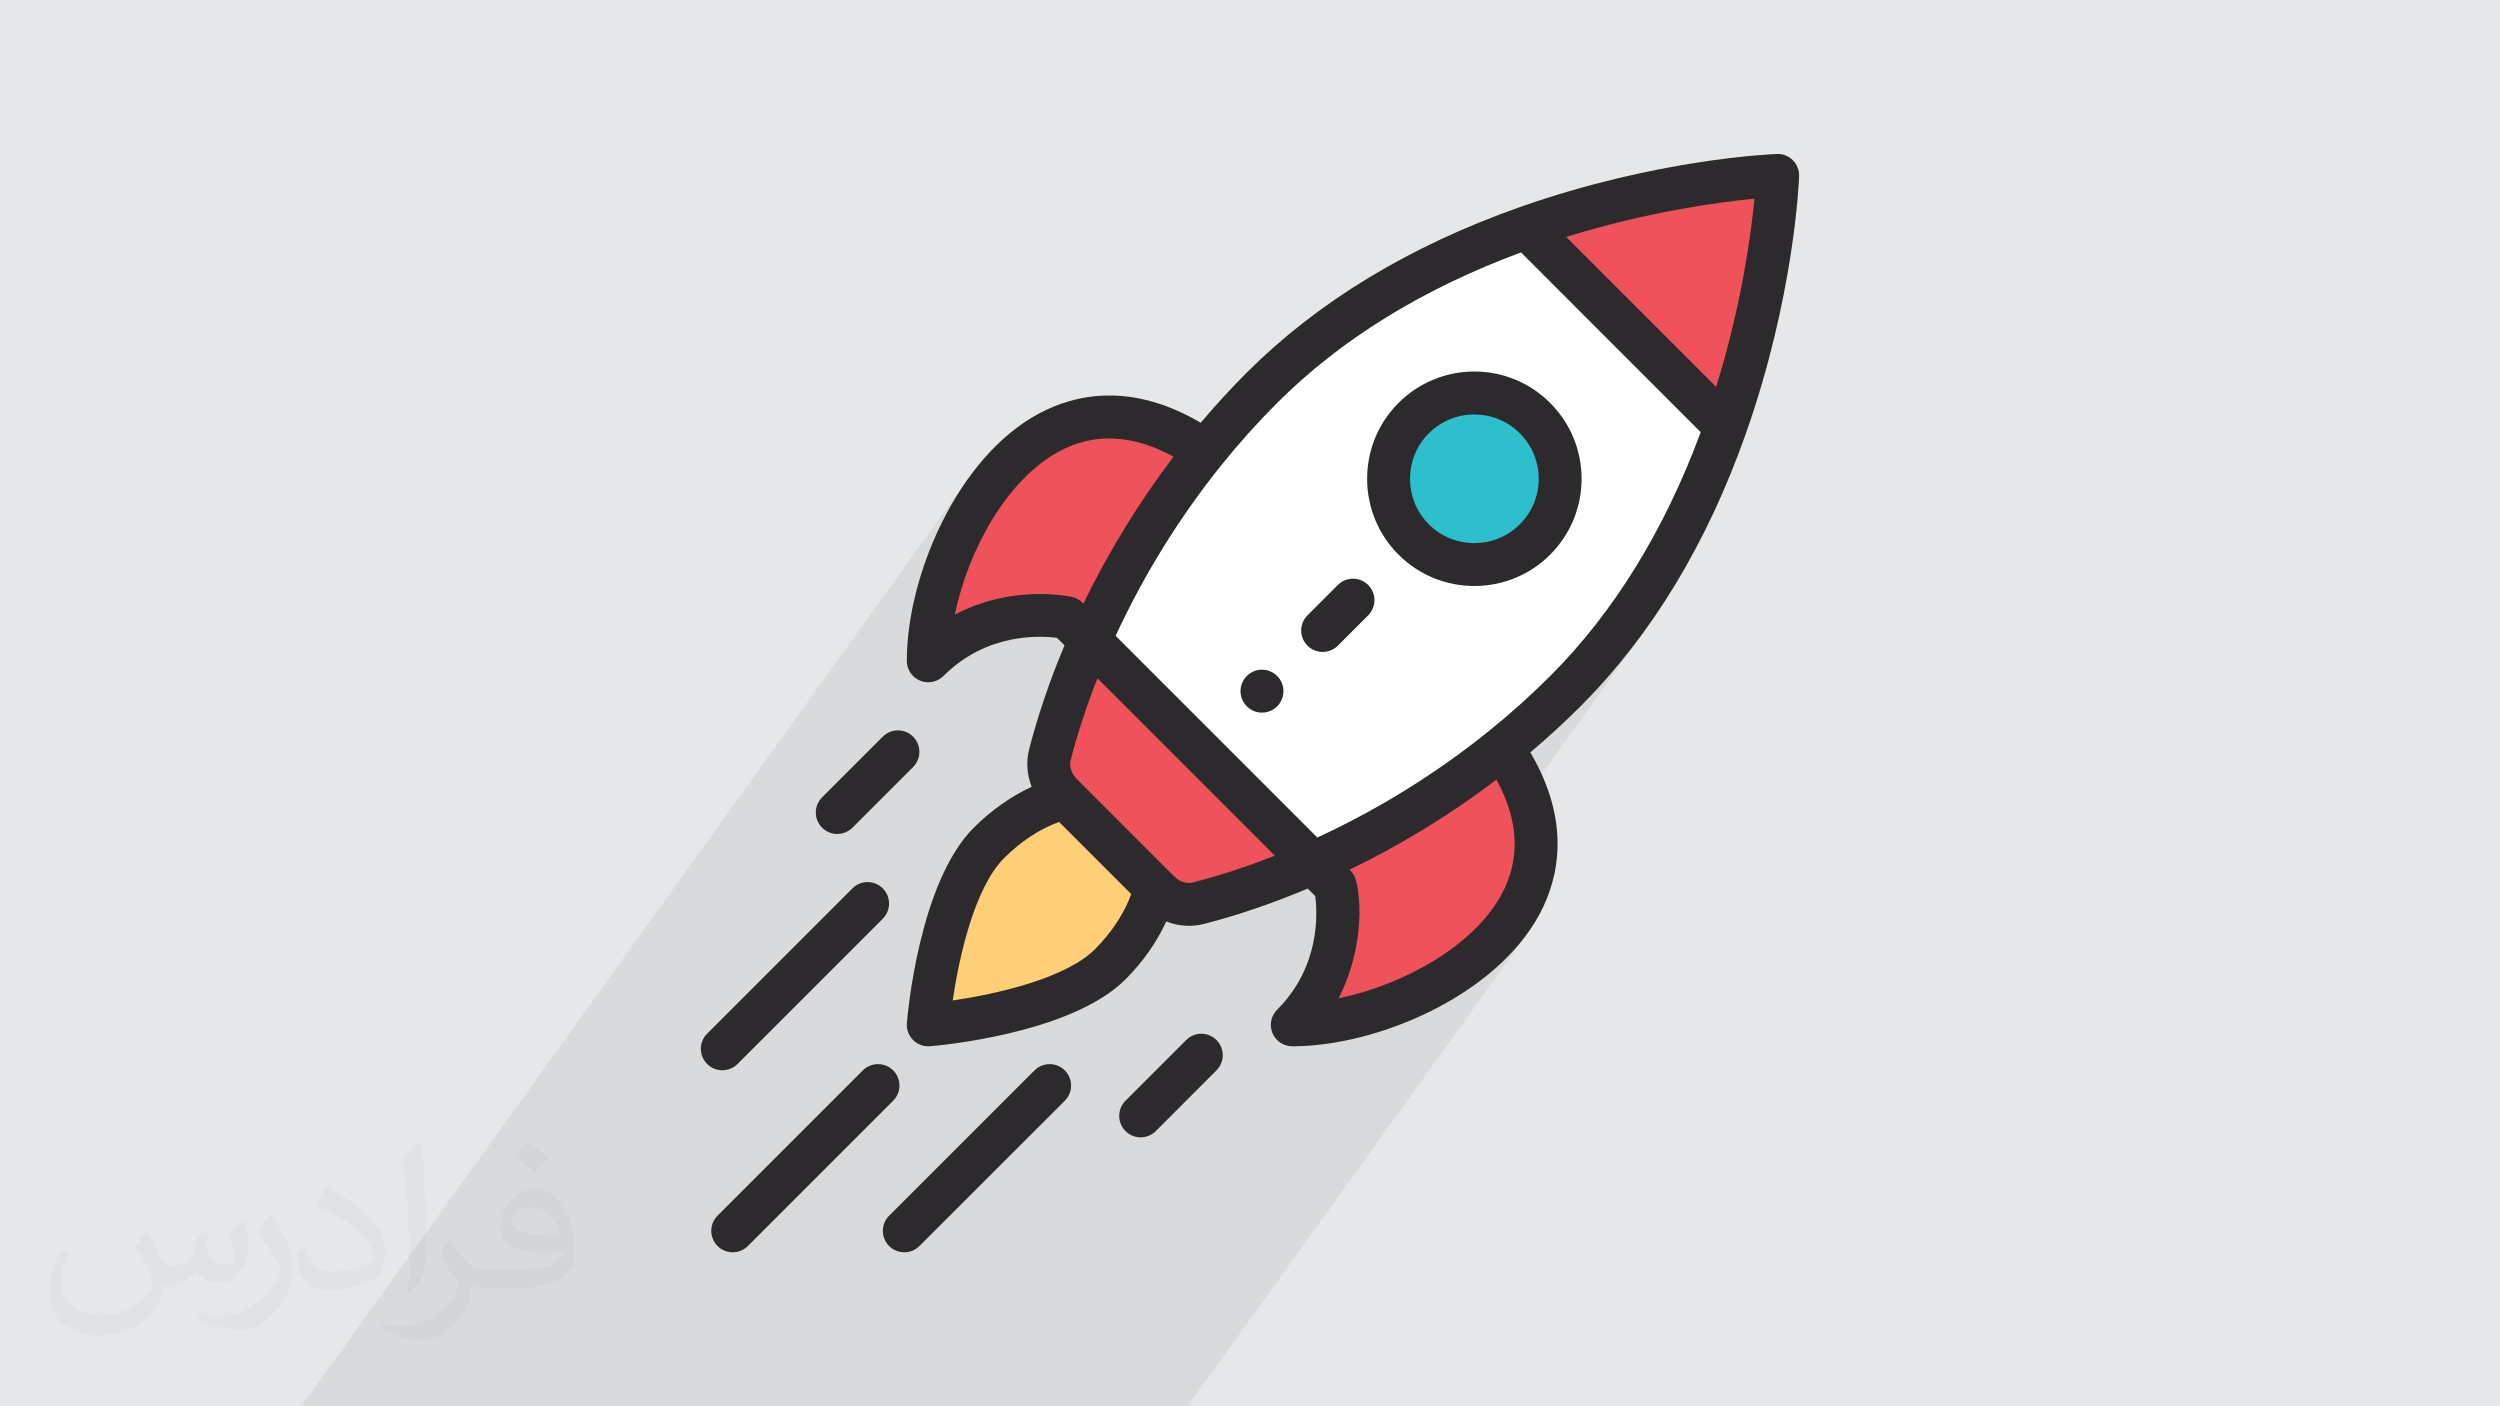 <?xml version="1.0" encoding="UTF-8"?>
<!DOCTYPE svg PUBLIC "-//W3C//DTD SVG 1.1//EN" "http://www.w3.org/Graphics/SVG/1.1/DTD/svg11.dtd">
<!-- Creator: CorelDRAW 2017 -->
<svg xmlns="http://www.w3.org/2000/svg" xml:space="preserve" width="3.703in" height="2.083in" version="1.1" style="shape-rendering:geometricPrecision; text-rendering:geometricPrecision; image-rendering:optimizeQuality; fill-rule:evenodd; clip-rule:evenodd"
viewBox="0 0 3703.33 2083.33"
 xmlns:xlink="http://www.w3.org/1999/xlink">
 <defs>
  <style type="text/css">
   <![CDATA[
    .fil0 {fill:#E6E7E8}
    .fil7 {fill:#2C2A2C;fill-rule:nonzero}
    .fil5 {fill:#2DBFCC;fill-rule:nonzero}
    .fil3 {fill:#EF525B;fill-rule:nonzero}
    .fil4 {fill:#FEFEFE;fill-rule:nonzero}
    .fil6 {fill:#FFCF78;fill-rule:nonzero}
    .fil1 {fill:#373435;fill-opacity:0.031}
    .fil2 {fill:#373435;fill-opacity:0.078}
   ]]>
  </style>
 </defs>
 <g id="Layer_x0020_1">
  <g id="_2367962500624">
   <g id="_2080975554176">
    <polygon class="fil0" points="-0.19,0 3703.52,0 3703.52,2083.33 -0.19,2083.33 "/>
    <path class="fil1" d="M218.5 1824.59c6.97,10.71 11.55,21.01 16.13,32.35 3.22,6.66 4.99,19.04 20.6,19.04 4.58,0 11.13,-1.46 16.96,-4.68 6.56,-3.43 11.55,-8.53 14.04,-16.54l6.35 -20.91 15.09 -7.49 1.04 1.04c-1.98,7.9 -2.5,15.39 -2.5,21.43 0,17.58 15.09,24.24 27.26,24.24 7.07,0 13.31,-3.43 13.31,-9.88 0,-8.43 -3.54,-22.47 -8.11,-35.16 7.07,-7.07 14.15,-14.15 22.26,-19.87l1.25 0.63c3.54,14.98 5.52,29.75 5.52,39.63 0,9.57 -4.26,20.29 -7.8,27.36 -7.28,13.73 -20.19,24.66 -35.79,24.66 -11.86,0 -24.97,-5.93 -34.02,-16.96l-0.52 0c-8.63,10.51 -21.74,20.19 -42.86,20.19l-6.56 0c-1.04,13.94 -4.06,23.82 -8.53,32.56 -12.69,24.66 -49.94,42.03 -85,42.03 -48.9,0 -73.35,-28.3 -73.35,-65.75 0,-23.2 7.49,-44.84 19.14,-60.03l9.57 3.85c-7.28,13.94 -12.07,27.15 -12.07,40.06 0,35.17 28.51,51.91 61.48,51.91 30.48,0 68.35,-19.56 75.11,-42.03 -2.5,-24.66 -11.86,-36.2 -26.01,-58.78 4.37,-7.49 9.88,-14.98 16.65,-22.89l1.35 0 0 0 0 0 0 -0.01zm563.25 -132.44c10.3,6.45 20.39,14.15 30.17,22.99 -5.52,7.7 -12.28,14.77 -20.91,20.91 -9.78,-7.91 -19.66,-14.77 -29.76,-22.06 6.87,-7.7 13.63,-15.19 20.5,-21.85zm5.31 96.24c-16.65,0 -30.28,10.93 -30.28,19.04 0,17.37 33.29,22.78 73.04,22.57 -4.99,-20.39 -22.37,-41.61 -42.76,-41.61zm-37.35 93c21.64,0 40.57,-0.63 54.93,-4.26 16.13,-4.06 29.76,-12.28 29.76,-17.79 0,-1.56 0,-3.22 -0.52,-4.79 -9.05,0.94 -19.35,0.94 -28.51,0.94 -29.24,0 -51.6,-6.66 -60.44,-23.2 -2.29,-4.47 -3.74,-9.68 -3.74,-15.4 0,-15.92 6.76,-31.52 18.83,-42.24 10.09,-8.74 21.22,-14.36 32.56,-14.36 20.39,0 36.83,16.54 48.17,42.45 6.24,14.15 10.51,30.38 10.51,50.97 0,13.73 -3.74,25.28 -12.28,33.92 -15.92,15.4 -45.15,21.22 -89.99,21.22l-20.5 0 0 0 -5.31 0c-11.03,0 -19.14,-1.98 -25.39,-6.87l-1.04 0c0.21,2.5 0.52,5.1 0.52,7.49 0,10.09 -3.33,22.89 -10.09,33.19 -19.98,29.76 -41.61,42.65 -60.24,42.65 -18.93,0 -42.13,-7.28 -63.05,-16.75l3.74 -7.28c6.87,2.81 16.13,4.68 29.03,4.68 33.81,0 78.13,-32.56 83.65,-64.19 -1.25,-2.6 -3.43,-6.04 -6.76,-9.68 -9.78,-11.76 -16.13,-21.64 -21.95,-31.94 5.1,-9.88 9.57,-17.79 13.94,-24.87l1.67 -0.21c14.46,29.34 27.57,46.3 56.8,46.3l4.47 0 0 0 21.22 0 0 0 0 0 0 0zm-146.28 31.11c2.5,-13.52 2.7,-28.71 2.7,-42.86l0 -21.02c0,-39.22 -4.99,-96.23 -9.05,-133.27 7.07,-7.8 16.96,-16.75 24.76,-22.78l2.19 0.63c5.31,46.71 6.66,101.02 6.66,150.85 0,13.11 -0.52,26.01 -1.77,35.37 -0.83,11.86 -7.59,20.81 -22.26,34.54l-3.22 -1.46 0 0 0 0 0 -0zm-150.54 -62c0.73,18.41 9.78,32.98 41.3,32.98 19.66,0 36.31,-5.1 54.72,-13.84 3.22,-1.56 4.99,-3.43 4.99,-5.2 0,-11.55 -8.74,-26.74 -23.72,-40.67 -14.36,-13.11 -33.5,-24.66 -51.39,-32.35 -6.04,-2.6 -8.01,-5.41 -8.01,-7.91 0,-5.41 7.07,-16.54 12.8,-24.45l2.08 -0.21c20.39,10.72 43.28,26.53 60.24,44.32 15.4,16.33 24.97,32.77 24.97,50.77 0,13.31 -4.06,26.01 -10.61,37.56 -22.47,11.34 -46.4,19.87 -70.12,19.87 -28.71,0 -48.38,-13.42 -48.38,-45.15 0,-3.43 0,-8.84 1.25,-15.71l9.88 0 0 0 0 0 0 -0zm-52.02 -52.22l17.89 28.92c6.56,10.71 12.59,22.26 12.59,40.67l0 23.62c0,19.04 -12.17,39.43 -31.83,59.51 -15.3,13.73 -28.92,19.56 -41.51,19.56 -18.73,0 -40.16,-5.83 -64.81,-16.54l2.7 -7.28c7.91,2.19 16.96,3.85 28.09,3.85 35.48,-0.21 71.78,-26.11 88.43,-57.84 1.98,-3.64 2.81,-7.07 2.81,-9.47 0,-3.64 -2.08,-7.7 -3.54,-11.34 -9.05,-17.17 -19.14,-32.77 -30.28,-47.13 5.83,-9.15 11.55,-18 17.89,-26.74l1.56 0.21 0 0 0 0 0 0z"/>
    <polygon class="fil2" points="2542.26,573.14 2523.11,599.77 2555.47,632.02 2274.78,1022.47 2285.5,1012.17 2296.42,1001.46 2313.8,983.46 2330.75,964.83 2347.3,945.59 2363.31,925.72 2378.92,905.22 2246.38,1089.68 2255.01,1082.5 2276.44,1063.46 2297.56,1043.9 2318.06,1023.93 2339.59,1001.56 2360.09,978.78 2379.65,955.37 2398.17,931.54 2415.85,907.41 2009.59,1472.43 2009.8,1472.33 2266.98,1114.65 2276.65,1106.43 2286.22,1098.11 2295.69,1089.68 2305.06,1081.15 2314.31,1072.52 2323.37,1063.88 2332.42,1055.14 2341.37,1046.4 2351.04,1036.41 2360.72,1026.32 2370.19,1016.02 2379.66,1005.62 2388.81,994.9 2397.96,984.08 2406.91,973.16 2415.76,961.92 2424.5,950.58 2433.03,939.04 2062.66,1454.22 2072.85,1449.96 2090.33,1441.85 2107.39,1432.9 2123.94,1423.33 2139.85,1413.03 2155.04,1402.1 2169.4,1390.56 2182.82,1378.38 2195.1,1365.59 2206.33,1352.27 2132.99,1454.33 2149.11,1444.45 2165.76,1433.11 2181.68,1421.04 2196.76,1408.14 2210.81,1394.62 2223.71,1380.37 2235.46,1365.39 2153.8,1478.89 2169.5,1469.32 2192.39,1453.19 2213.93,1435.82 2233.7,1417.09 2251.59,1397.32 2267.41,1376.31 1759.09,2083.33 1719.35,2083.33 1680.85,2083.33 1610.42,2083.33 1595.96,2083.33 1570.68,2083.33 1570.47,2083.33 1556.53,2083.33 1548.31,2083.33 1532.08,2083.33 1531.04,2083.33 1518.66,2083.33 1512.21,2083.33 1511.07,2083.33 1507.43,2083.33 1487.56,2083.33 1486.1,2083.33 1472.89,2083.33 1469.04,2083.33 1456.65,2083.33 1448.85,2083.33 1444.79,2083.33 1444.27,2083.33 1427.73,2083.33 1422.94,2083.33 1418.99,2083.33 1405.05,2083.33 1391.83,2083.33 1385.91,2083.33 1374.15,2083.33 1365.31,2083.33 1351.99,2083.33 1345.65,2083.33 1341.28,2083.33 1313.6,2083.33 1302.16,2083.33 1269.28,2083.33 1252.43,2083.33 1251.91,2083.33 1238.49,2083.33 1227.88,2083.33 1220.8,2083.33 1217.58,2083.33 1215.29,2083.33 1212.59,2083.33 1211.34,2083.33 1209.26,2083.33 1191.36,2083.33 1184.91,2083.33 1177.63,2083.33 1175.03,2083.33 1173.15,2083.33 1167.95,2083.33 1159.11,2083.33 1152.04,2083.33 1146.94,2083.33 1146.42,2083.33 1139.34,2083.33 1135.28,2083.33 1114.17,2083.33 1113.65,2083.33 1107.09,2083.33 1094.5,2083.33 1093.98,2083.33 1080.46,2083.33 1079,2083.33 1077.65,2083.33 1074.84,2083.33 1069.22,2083.33 1068.7,2083.33 1065.17,2083.33 1041.03,2083.33 1039.06,2083.33 1005.14,2083.33 1003.16,2083.33 1000.77,2083.33 998.17,2083.33 997.65,2083.33 994.11,2083.33 991.72,2083.33 979.02,2083.33 968.1,2083.33 962.58,2083.33 937.09,2083.33 935.43,2083.33 928.67,2083.33 927,2083.33 919.82,2083.33 901.72,2083.33 897.98,2083.33 892.15,2083.33 868.64,2083.33 861.77,2083.33 860.73,2083.33 859.38,2083.33 850.43,2083.33 832.12,2083.33 825.04,2083.33 823.69,2083.33 804.86,2083.33 798.3,2083.33 788.83,2083.33 788.31,2083.33 767.2,2083.33 766.57,2083.33 764.91,2083.33 750.03,2083.33 747.43,2083.33 740.66,2083.33 727.87,2083.33 727.14,2083.33 726.72,2083.33 726.2,2083.33 682.92,2083.33 672.2,2083.33 671.79,2083.33 657.54,2083.33 657.43,2083.33 650.15,2083.33 646.51,2083.33 619.77,2083.33 603.96,2083.33 601.56,2083.33 590.12,2083.33 580.34,2083.33 571.29,2083.33 568.69,2083.33 549.33,2083.33 524.26,2083.33 484.21,2083.33 446.34,2083.33 1440.09,700.9 1423.97,723.79 1409.2,747.82 1395.88,772.89 1383.81,798.59 1373.31,824.81 1364.36,851.23 1360.72,864.03 1459.45,726.8 1448.11,743.45 1437.5,760.72 1427.62,778.61 1418.57,796.93 1410.35,815.44 1402.96,834.28 1396.3,853.21 1390.58,872.14 1387.98,881.82 1480.26,753.44 1469.96,769.35 1460.39,785.9 1451.44,803.06 1443.33,820.54 1435.94,838.33 1429.28,856.33 1423.46,874.43 1418.46,892.64 1414.3,910.64 1430.32,902.83 1446.14,896.39 1461.64,891.29 1476.83,887.23 1491.5,884.21 1505.65,882.13 1518.96,880.78 1531.55,880.05 1543.09,879.94 1553.7,880.26 1563.07,880.88 1571.08,881.61 1577.74,882.55 1582.83,883.28 1586.37,884 1588.04,884.31 1588.45,884.42 1710.18,715.15 1719.44,702.15 1728.8,689.35 1738.37,676.56 1588.87,884.52 1591.78,885.46 1595.11,886.81 1597.92,888.48 1600.31,890.04 1602.19,891.6 1603.54,892.85 1604.48,893.78 1604.9,894.2 1585.76,920.83 1594.39,929.47 1744.31,720.87 1757.21,703.4 1770.42,685.92 1784.15,668.65 1705.92,777.37 1697.07,791.41 1686.26,809.09 1675.85,826.78 1665.86,844.46 1656.19,862.05 1646.93,879.63 1638.08,897.11 1629.66,914.48 1621.54,931.75 1613.85,948.81 1617.7,952.67 1764.8,748.02 1754.09,763.32 1743.68,778.82 1733.48,794.43 1723.5,810.24 1713.82,826.16 1704.35,842.28 1695.09,858.51 1686.14,874.95 1677.4,891.49 1668.87,908.14 1660.65,924.99 1652.64,941.95 1750.74,1040.06 2051.3,621.83 2060.77,609.03 2071.59,596.96 2077.31,591.76 2260.42,337.08 2300.99,377.66 2320.13,351.02 2542.25,573.14 "/>
    <g>
     <path class="fil3" d="M2632.67 259.88c0,0 -6.14,171.04 -77.2,372.14l-295.05 -294.94c201.1,-71.06 372.24,-77.2 372.24,-77.2l0 0z"/>
     <path class="fil4" d="M2260.42 337.08l295.05 294.94c-46.3,130.88 -120.06,274.45 -237.41,391.91 -108.2,108.2 -238.35,194.76 -374.43,254.79l-329.79 -329.9c40.16,-91.03 96.23,-188.2 170.31,-280.17 25.91,-32.15 53.99,-63.78 84.47,-94.15 117.35,-117.46 260.93,-191.22 391.8,-237.41l0 0z"/>
     <path class="fil5" d="M2273.11 619.43c49.63,49.63 49.63,130.15 0,179.78 -49.63,49.63 -130.15,49.63 -179.78,0 -49.63,-49.73 -49.63,-130.15 0,-179.78 49.63,-49.63 130.15,-49.63 179.78,0z"/>
     <path class="fil3" d="M2228.17 1113.81c163.75,245.63 -142.84,404.5 -314.61,404.5 89.89,-89.89 63.67,-206.1 63.67,-206.1l-33.6 -33.5c91.14,-40.16 188.2,-96.23 280.28,-170.31l4.26 5.41z"/>
     <path class="fil3" d="M1576.91 1181.65l-5.2 -5.2c-15.19,-15.19 -22.68,-37.24 -17.27,-58.16 13.21,-51.6 32.77,-109.13 59.41,-169.48l329.79 329.9c-60.24,26.53 -117.87,46.19 -169.47,59.41 -20.81,5.31 -42.86,-2.19 -58.05,-17.27l-5.2 -5.2 -134 -134z"/>
     <path class="fil3" d="M1778.74 664.38l5.41 4.26c-74.07,91.97 -130.15,189.14 -170.31,280.17l-33.6 -33.5c0,0 -116.11,-26.22 -205.99,63.67 0,-171.76 158.76,-478.36 404.5,-314.61l-0 0z"/>
     <path class="fil6" d="M1576.91 1181.65l134 134c-9.57,38.08 -32.46,78.24 -67,112.78 -74.49,74.49 -269.66,89.89 -269.66,89.89 0,0 15.4,-195.28 89.89,-269.66 34.54,-34.54 74.59,-57.43 112.78,-67z"/>
     <path class="fil7" d="M1891.93 1046.4c12.38,-12.48 12.38,-32.56 0,-44.94 -12.48,-12.48 -32.56,-12.48 -44.94,0 -12.48,12.38 -12.48,32.46 0,44.94 12.38,12.38 32.46,12.38 44.94,0z"/>
     <path class="fil7" d="M2116.54 641.91c37.35,-37.24 97.59,-37.24 134.83,0 37.35,37.24 37.35,97.59 0,134.83 -37.14,37.14 -97.59,37.14 -134.83,0 -37.14,-37.24 -37.14,-97.69 0,-134.83zm179.78 179.78c62.11,-62.11 62.11,-162.61 0,-224.72 -62,-62.11 -162.61,-62.11 -224.72,0 -61.9,61.9 -61.9,162.71 0.1,224.72 61.9,61.9 162.71,61.9 224.61,0l0 0z"/>
     <path class="fil7" d="M1569.2 668.54c51.91,-27.78 108.82,-25.07 169.17,8.01 -51.39,67.73 -96.13,140.66 -133.48,217.65 -0.52,-0.31 -6.14,-7.49 -16.85,-9.88 -4.37,-0.94 -88.43,-19.04 -173.74,26.32 19.77,-95.61 77.09,-200.37 154.91,-242.09l0 -0zm1064.71 -440.49l-0.94 0 -0.73 0.1c-7.18,0.21 -178.22,7.07 -381.61,78.96 -162.92,57.53 -298.79,139.93 -403.77,244.9 -23.51,23.51 -46.29,48.38 -68.24,74.28 -103.72,-61.07 -186.85,-41.93 -239.49,-13.73 -121,64.71 -195.9,240.64 -195.9,366.42 0,12.8 7.8,24.45 19.66,29.34 3.95,1.67 8.01,2.39 12.17,2.39 8.22,0 16.33,-3.22 22.47,-9.26 63.78,-63.88 142.53,-59.93 168.23,-56.49l11.13 11.13c-21.95,52.12 -39.54,103.93 -52.54,154.39 -4.58,18.2 -3.02,37.45 3.85,55.14 -30.59,14.15 -60.03,34.85 -85.72,60.55 -81.88,81.77 -98.42,281.11 -99.15,289.64 -0.73,9.26 2.6,18.31 9.26,24.97 5.93,5.93 14.04,9.26 22.47,9.26 0.83,0 1.67,0 2.5,-0.1 8.43,-0.63 207.76,-17.27 289.64,-99.04 25.7,-25.7 46.4,-55.24 60.44,-85.83 18.73,7.39 37.97,8.22 55.24,3.85 50.35,-12.9 102.16,-30.59 154.28,-52.54l11.13 11.13c3.43,25.8 7.39,104.45 -56.39,168.33 -9.15,9.05 -11.86,22.68 -6.97,34.65 4.99,11.86 16.54,19.56 29.44,19.56 125.78,0 301.6,-74.91 366.31,-195.9 28.19,-52.54 47.34,-135.67 -13.73,-239.49 25.91,-21.85 50.77,-44.74 74.39,-68.25 104.87,-104.97 187.27,-240.74 244.8,-403.77 71.89,-203.39 78.76,-374.43 79.07,-381.61 0,-0.31 0,-0.73 0,-1.04l0 -0.31c-0.1,-8.32 -3.43,-16.33 -9.36,-22.26 -5.83,-5.83 -13.63,-9.15 -21.95,-9.36l-0 -0.01zm-742.09 368.91c94.15,-94.15 215.67,-169.06 361.32,-223.06l266.23 266.33c-53.89,145.55 -128.8,267.06 -222.95,361.22 -28.71,28.61 -59.51,56.28 -91.66,82.19 -77.4,62.32 -162.5,115.06 -253.33,157.09l-298.79 -298.79c41.93,-90.82 94.78,-176.03 156.99,-253.33 26,-32.25 53.57,-63.05 82.19,-91.66zm650.44 -23.82l-222.12 -222.12c121,-37.56 226.28,-51.6 278.82,-56.7 -4.99,52.54 -19.14,157.82 -56.7,278.82zm-317.52 751.04c-41.61,77.72 -146.48,135.14 -241.99,154.81 30.48,-57.32 37.14,-130.25 26.01,-174.47 -2.6,-10.3 -9.26,-15.5 -9.68,-16.13 76.99,-37.24 150.02,-81.98 217.65,-133.48 33.08,60.44 35.79,117.25 8.01,169.27zm-457.65 -16.85c-9.15,2.39 -19.87,-1.15 -27.78,-9.05 -154.29,-154.18 43.8,43.8 -144.3,-144.3 -7.91,-7.91 -11.34,-18.52 -9.05,-27.78 10.2,-39.64 23.51,-80.31 39.74,-121.31l262.79 262.8c-41.09,16.13 -81.77,29.44 -121.41,39.64l0 0zm-144.82 98.63c-43.7,43.7 -146.28,66.69 -210.99,76.15 9.36,-64.81 32.46,-167.29 76.15,-210.99 24.45,-24.45 52.75,-43.07 81.36,-53.48l106.95 106.95c-10.51,28.51 -29.03,56.91 -53.48,81.36l0 0z"/>
     <path class="fil7" d="M1712.15 1675.61l89.89 -89.99c12.38,-12.38 12.38,-32.46 0,-44.84 -12.48,-12.48 -32.56,-12.48 -44.94,0l-89.89 89.89c-12.38,12.38 -12.38,32.46 0,44.94 12.38,12.38 32.56,12.38 44.94,0z"/>
     <path class="fil7" d="M1262.71 1226.17l89.89 -89.89c12.38,-12.48 12.38,-32.56 0,-44.94 -12.38,-12.48 -32.56,-12.48 -44.94,0l-89.89 89.89c-12.48,12.38 -12.48,32.46 0,44.94 12.38,12.38 32.46,12.38 44.94,0z"/>
     <path class="fil7" d="M1532.38 1585.72l-215.25 215.25c-12.48,12.38 -12.48,32.46 -0.1,44.94 12.48,12.38 32.56,12.38 44.94,0l215.35 -215.25c12.38,-12.38 12.38,-32.56 0,-44.94 -12.38,-12.38 -32.56,-12.38 -44.94,0z"/>
     <path class="fil7" d="M1278.11 1585.72l-215.25 215.25c-12.38,12.38 -12.38,32.46 0,44.94 12.38,12.38 32.46,12.38 44.94,0l215.25 -215.25c12.38,-12.38 12.38,-32.56 0,-44.94 -12.38,-12.38 -32.56,-12.38 -44.94,0z"/>
     <path class="fil7" d="M1092.41 1576.26l215.25 -215.25c12.38,-12.48 12.38,-32.56 0,-44.94 -12.48,-12.48 -32.56,-12.48 -44.94,0l-215.25 215.25c-6.24,6.14 -9.36,14.25 -9.36,22.37l0 0.1c0,8.11 3.12,16.23 9.36,22.47 12.38,12.38 32.46,12.38 44.94,0l0 0z"/>
     <path class="fil7" d="M1981.81 956.51l44.94 -44.94c12.38,-12.48 12.38,-32.56 0,-44.94 -12.48,-12.48 -32.56,-12.48 -44.94,0l-44.94 44.94c-12.48,12.38 -12.48,32.46 0,44.94 12.38,12.38 32.46,12.38 44.94,0z"/>
    </g>
   </g>
  </g>
 </g>
</svg>
